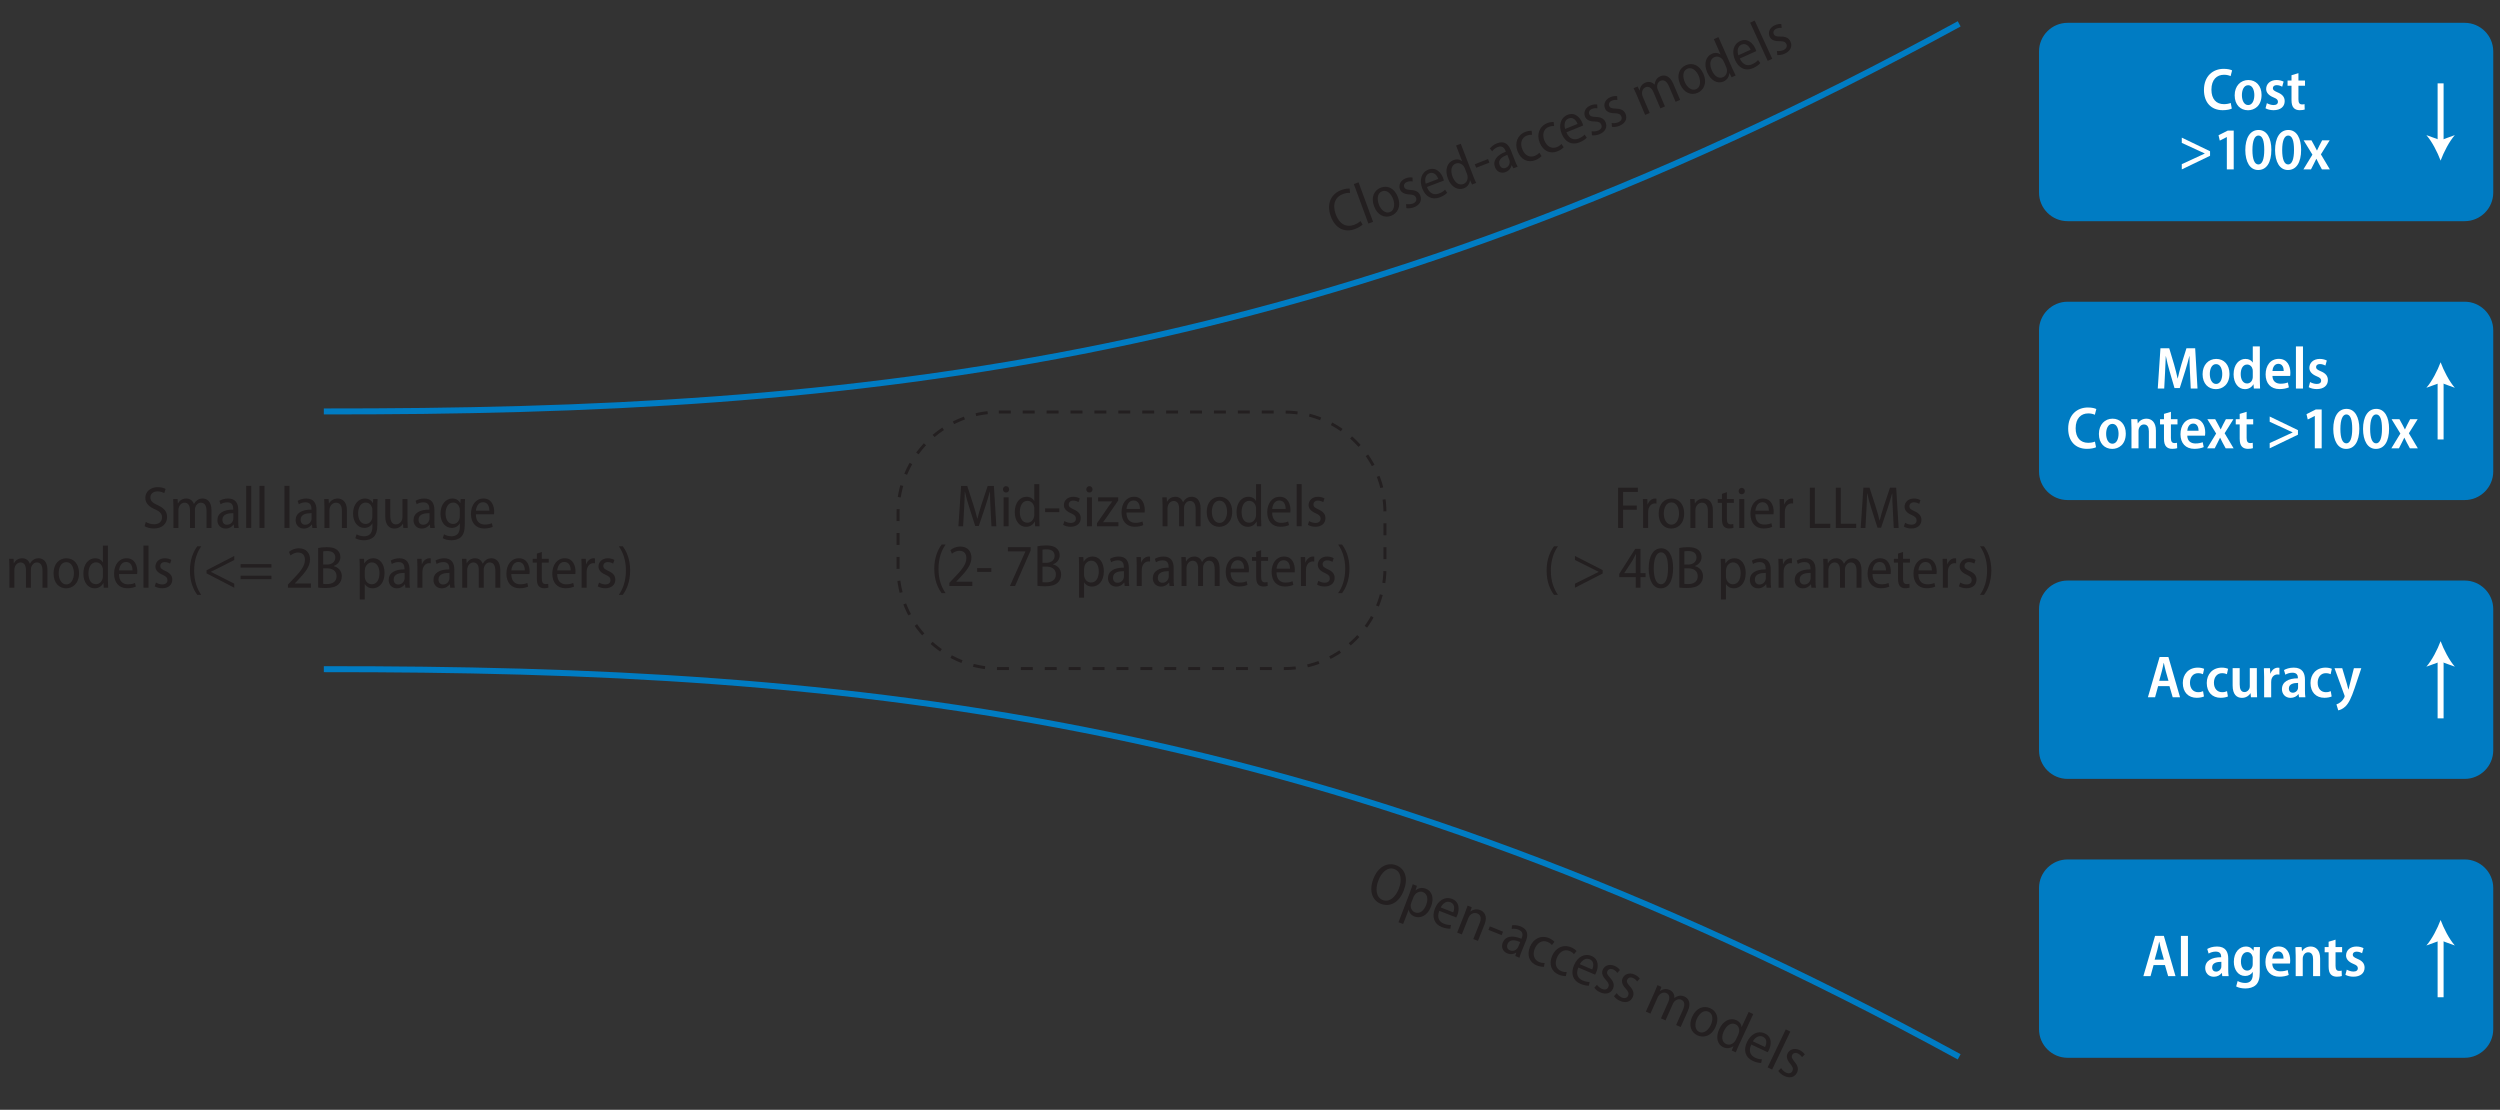 <?xml version="1.0" encoding="UTF-8"?><svg id="Layer_1" xmlns="http://www.w3.org/2000/svg" xmlns:xlink="http://www.w3.org/1999/xlink" viewBox="0 0 418.35 185.71"><rect x="0" y="0" width="418.35" height="185.71" fill="#333333" stroke="none"/><defs><style>.cls-1{clip-path:url(#clippath-6);}.cls-2{clip-path:url(#clippath-7);}.cls-3{clip-path:url(#clippath-4);}.cls-4{fill:#231f20;}.cls-5{stroke:#231f20;stroke-dasharray:2 2;stroke-width:.5px;}.cls-5,.cls-6,.cls-7,.cls-8,.cls-9,.cls-10{fill:none;}.cls-5,.cls-6,.cls-8,.cls-9,.cls-10{stroke-miterlimit:10;}.cls-11{clip-path:url(#clippath-9);}.cls-12{clip-path:url(#clippath-10);}.cls-13{fill:#fff;}.cls-14{fill:#007cc3;}.cls-6,.cls-8{stroke:#fff;}.cls-15{clip-path:url(#clippath-11);}.cls-8{stroke-width:1.25px;}.cls-16{clip-path:url(#clippath-1);}.cls-17{clip-path:url(#clippath-5);}.cls-9{stroke:#000;stroke-width:.25px;}.cls-18{clip-path:url(#clippath-8);}.cls-10{stroke:#007cc3;}.cls-19{clip-path:url(#clippath);}</style><clipPath id="clippath"><rect class="cls-7" x="-116.12" y="-512.22" width="654" height="834"/></clipPath><clipPath id="clippath-1"><rect class="cls-7" x="-116.12" y="-512.22" width="654" height="834"/></clipPath><clipPath id="clippath-4"><rect class="cls-7" x="-.39" y="-6.18" width="423.41" height="212.47"/></clipPath><clipPath id="clippath-5"><rect class="cls-7" x="-.39" y="-6.18" width="423.41" height="212.47"/></clipPath><clipPath id="clippath-6"><rect class="cls-7" x="-.39" y="-6.18" width="423.41" height="212.47"/></clipPath><clipPath id="clippath-7"><rect class="cls-7" x="-.39" y="-6.18" width="423.41" height="212.47"/></clipPath><clipPath id="clippath-8"><rect class="cls-7" x="-.39" y="-6.18" width="423.41" height="212.47"/></clipPath><clipPath id="clippath-9"><rect class="cls-7" x="-.39" y="-6.18" width="423.41" height="212.47"/></clipPath><clipPath id="clippath-10"><rect class="cls-7" x="-.39" y="-6.18" width="423.41" height="212.47"/></clipPath><clipPath id="clippath-11"><rect class="cls-7" x="-116.12" y="-512.22" width="654" height="834"/></clipPath></defs><g class="cls-19"><g class="cls-16"><g class="cls-3"><path class="cls-14" d="M412.44,37.01h-66.45c-2.63,0-4.78-2.15-4.78-4.78V8.6c0-2.63,2.15-4.78,4.78-4.78h66.45c2.63,0,4.78,2.15,4.78,4.78v23.63c0,2.63-2.15,4.78-4.78,4.78"/></g><path class="cls-13" d="M373.47,18.17c-.27.14-.82.27-1.52.27-1.96,0-3.14-1.32-3.14-3.38,0-2.33,1.5-3.54,3.3-3.54.7,0,1.19.14,1.41.26l-.25.96c-.27-.13-.63-.23-1.11-.23-1.18,0-2.1.8-2.1,2.49,0,1.58.81,2.43,2.09,2.43.42,0,.86-.08,1.14-.2l.18.94Z"/><path class="cls-13" d="M378.45,15.88c0,1.84-1.19,2.57-2.27,2.57-1.27,0-2.23-.92-2.23-2.5s1-2.56,2.29-2.56,2.21.98,2.21,2.49ZM375.16,15.92c0,.9.37,1.66,1.05,1.66s1.03-.76,1.03-1.67c0-.75-.27-1.65-1.03-1.65s-1.05.88-1.05,1.66Z"/><path class="cls-13" d="M379.34,17.26c.25.15.71.32,1.12.32.49,0,.73-.22.73-.55s-.18-.5-.74-.73c-.88-.36-1.23-.86-1.23-1.41,0-.85.68-1.5,1.74-1.5.49,0,.91.13,1.18.27l-.24.85c-.2-.12-.54-.26-.92-.26-.42,0-.64.22-.64.51s.2.44.77.69c.82.33,1.21.79,1.21,1.48,0,.91-.69,1.51-1.87,1.51-.52,0-1.03-.13-1.34-.32l.23-.86Z"/><path class="cls-13" d="M384.62,12.24v1.24h1.1v.87h-1.1v2.27c0,.59.18.85.59.85.19,0,.3,0,.43-.05l.03.91c-.18.06-.48.11-.84.11-.42,0-.77-.13-.99-.37-.26-.27-.38-.69-.38-1.35v-2.37h-.66v-.87h.66v-.89l1.16-.35Z"/><path class="cls-13" d="M369.83,26.07l-4.73,2.28v-.88l3.84-1.77v-.02l-3.84-1.77v-.88l4.73,2.28v.76Z"/><path class="cls-13" d="M372.64,22.94h-.02l-1.16.59-.21-.9,1.55-.78h.99v6.5h-1.15v-5.41Z"/><path class="cls-13" d="M380.09,25.06c0,2.17-.82,3.39-2.21,3.39s-2.14-1.38-2.15-3.33c0-2.02.79-3.37,2.22-3.37s2.14,1.44,2.14,3.31ZM376.92,25.11c0,1.57.36,2.41,1,2.41s.98-.88.98-2.43-.3-2.41-.98-2.41c-.61,0-1,.83-1,2.43Z"/><path class="cls-13" d="M385.07,25.06c0,2.17-.82,3.39-2.21,3.39s-2.14-1.38-2.15-3.33c0-2.02.79-3.37,2.22-3.37s2.14,1.44,2.14,3.31ZM381.9,25.11c0,1.57.36,2.41,1,2.41s.98-.88.98-2.43-.3-2.41-.98-2.41c-.61,0-1,.83-1,2.43Z"/><path class="cls-13" d="M386.8,23.48l.51.93c.15.26.27.52.4.77h.02c.12-.27.25-.53.38-.79l.48-.91h1.26l-1.47,2.35,1.5,2.52h-1.33l-.53-.98c-.14-.26-.26-.51-.39-.79h-.02c-.13.28-.26.53-.39.79l-.5.98h-1.27l1.51-2.47-1.47-2.4h1.31Z"/><g class="cls-17"><line class="cls-6" x1="408.41" y1="13.95" x2="408.41" y2="23.86"/><path class="cls-13" d="M408.41,26.88c-.53-1.42-1.43-3.18-2.38-4.27l2.38.86,2.38-.86c-.95,1.09-1.85,2.85-2.38,4.27"/><path class="cls-14" d="M412.44,83.68h-66.45c-2.63,0-4.78-2.15-4.78-4.78v-23.63c0-2.63,2.15-4.78,4.78-4.78h66.45c2.63,0,4.78,2.15,4.78,4.78v23.63c0,2.63-2.15,4.78-4.78,4.78"/></g><path class="cls-13" d="M366.47,62.31c-.04-.83-.09-1.84-.08-2.71h-.03c-.19.8-.44,1.68-.69,2.47l-.91,2.87h-.88l-.82-2.82c-.24-.81-.46-1.7-.62-2.52h-.02c-.03.85-.07,1.87-.12,2.75l-.14,2.67h-1.08l.45-6.74h1.47l.81,2.71c.23.82.43,1.59.59,2.35h.02c.16-.75.37-1.53.61-2.35l.85-2.71h1.46l.39,6.74h-1.13l-.13-2.71Z"/><path class="cls-13" d="M373.08,62.55c0,1.84-1.19,2.57-2.27,2.57-1.27,0-2.23-.92-2.23-2.5s1-2.56,2.29-2.56,2.21.98,2.21,2.49ZM369.79,62.59c0,.9.37,1.66,1.05,1.66s1.03-.76,1.03-1.67c0-.75-.27-1.65-1.03-1.65s-1.05.88-1.05,1.66Z"/><path class="cls-13" d="M378.16,57.97v5.7c0,.47.02,1.01.04,1.35h-1.04l-.06-.71h-.02c-.26.48-.78.81-1.41.81-1.1,0-1.9-1-1.9-2.48,0-1.66.93-2.58,1.98-2.58.59,0,1.01.25,1.21.6h.02v-2.69h1.18ZM376.98,62.14c0-.1,0-.22-.02-.32-.09-.45-.44-.82-.92-.82-.72,0-1.08.72-1.08,1.61s.39,1.56,1.06,1.56c.42,0,.8-.27.92-.79.03-.11.04-.22.04-.35v-.89Z"/><path class="cls-13" d="M380.27,62.91c.02.94.65,1.3,1.37,1.3.51,0,.88-.09,1.21-.21l.17.82c-.38.17-.93.29-1.56.29-1.48,0-2.33-.96-2.33-2.45s.8-2.61,2.21-2.61,1.93,1.19,1.93,2.33c0,.24-.02.42-.04.53h-2.96ZM382.16,62.08c0-.55-.21-1.2-.9-1.2s-.95.68-.99,1.2h1.89Z"/><path class="cls-13" d="M384.2,57.97h1.18v7.05h-1.18v-7.05Z"/><path class="cls-13" d="M386.57,63.93c.25.15.71.32,1.12.32.49,0,.73-.22.73-.55s-.18-.5-.74-.73c-.88-.36-1.23-.86-1.23-1.41,0-.85.68-1.5,1.74-1.5.49,0,.91.13,1.18.27l-.24.85c-.2-.12-.54-.26-.92-.26-.42,0-.64.22-.64.51s.2.44.77.69c.82.33,1.21.79,1.21,1.48,0,.91-.69,1.51-1.87,1.51-.52,0-1.03-.13-1.34-.32l.23-.86Z"/><path class="cls-13" d="M350.75,74.84c-.27.14-.82.27-1.52.27-1.96,0-3.14-1.32-3.14-3.38,0-2.33,1.5-3.54,3.3-3.54.7,0,1.19.14,1.41.26l-.25.96c-.27-.13-.63-.23-1.11-.23-1.18,0-2.1.8-2.1,2.49,0,1.58.81,2.43,2.09,2.43.42,0,.86-.08,1.14-.2l.18.94Z"/><path class="cls-13" d="M355.73,72.55c0,1.84-1.19,2.57-2.27,2.57-1.27,0-2.23-.92-2.23-2.5s1-2.56,2.29-2.56,2.21.98,2.21,2.49ZM352.44,72.59c0,.9.37,1.66,1.05,1.66s1.03-.76,1.03-1.67c0-.75-.27-1.65-1.03-1.65s-1.05.88-1.05,1.66Z"/><path class="cls-13" d="M356.68,71.58c0-.56-.02-1-.04-1.43h1.03l.06.69h.02c.22-.38.72-.78,1.44-.78.83,0,1.58.57,1.58,1.99v2.97h-1.18v-2.84c0-.64-.21-1.15-.82-1.15-.43,0-.74.3-.85.68-.04.1-.06.26-.06.41v2.9h-1.18v-3.44Z"/><path class="cls-13" d="M363.28,68.91v1.24h1.1v.87h-1.1v2.27c0,.59.18.85.59.85.19,0,.3,0,.43-.05l.03.91c-.18.06-.48.11-.84.11-.42,0-.77-.13-.99-.37-.26-.27-.38-.69-.38-1.35v-2.37h-.66v-.87h.66v-.89l1.16-.35Z"/><path class="cls-13" d="M366.02,72.91c.02.94.65,1.3,1.37,1.3.51,0,.88-.09,1.21-.21l.17.82c-.38.17-.93.29-1.56.29-1.48,0-2.33-.96-2.33-2.45s.8-2.61,2.21-2.61,1.93,1.19,1.93,2.33c0,.24-.02.42-.04.53h-2.96ZM367.91,72.08c0-.55-.21-1.2-.9-1.2s-.95.68-.99,1.2h1.89Z"/><path class="cls-13" d="M370.69,70.15l.51.93c.15.26.27.52.4.77h.02c.12-.27.25-.53.38-.79l.48-.91h1.26l-1.47,2.35,1.5,2.52h-1.33l-.53-.98c-.14-.26-.26-.51-.39-.79h-.02c-.13.28-.26.53-.39.79l-.5.98h-1.27l1.51-2.47-1.47-2.4h1.31Z"/><path class="cls-13" d="M375.95,68.91v1.24h1.1v.87h-1.1v2.27c0,.59.18.85.59.85.19,0,.3,0,.43-.05l.03.91c-.18.06-.48.11-.84.11-.42,0-.77-.13-.99-.37-.26-.27-.38-.69-.38-1.35v-2.37h-.66v-.87h.66v-.89l1.16-.35Z"/><path class="cls-13" d="M384.54,72.74l-4.73,2.28v-.88l3.84-1.77v-.02l-3.84-1.77v-.88l4.73,2.28v.76Z"/><path class="cls-13" d="M387.36,69.61h-.02l-1.16.59-.21-.9,1.55-.78h.99v6.5h-1.15v-5.41Z"/><path class="cls-13" d="M394.81,71.73c0,2.17-.82,3.39-2.21,3.39s-2.14-1.38-2.15-3.33c0-2.02.79-3.37,2.22-3.37s2.14,1.44,2.14,3.31ZM391.64,71.78c0,1.57.36,2.41,1,2.41s.98-.88.98-2.43-.3-2.41-.98-2.41c-.61,0-1,.83-1,2.43Z"/><path class="cls-13" d="M399.79,71.73c0,2.17-.82,3.39-2.21,3.39s-2.14-1.38-2.15-3.33c0-2.02.79-3.37,2.22-3.37s2.14,1.44,2.14,3.31ZM396.62,71.78c0,1.57.36,2.41,1,2.41s.98-.88.98-2.43-.3-2.41-.98-2.41c-.61,0-1,.83-1,2.43Z"/><path class="cls-13" d="M401.52,70.15l.51.93c.15.26.27.52.4.77h.02c.12-.27.25-.53.38-.79l.48-.91h1.26l-1.47,2.35,1.5,2.52h-1.33l-.53-.98c-.14-.26-.26-.51-.39-.79h-.02c-.13.28-.26.53-.39.79l-.5.98h-1.27l1.51-2.47-1.47-2.4h1.31Z"/><g class="cls-1"><line class="cls-6" x1="408.41" y1="73.54" x2="408.41" y2="63.64"/><path class="cls-13" d="M408.41,60.62c.53,1.42,1.43,3.18,2.38,4.27l-2.38-.86-2.38.86c.95-1.09,1.85-2.85,2.38-4.27"/><path class="cls-14" d="M412.44,130.34h-66.45c-2.63,0-4.78-2.15-4.78-4.78v-23.63c0-2.63,2.15-4.78,4.78-4.78h66.45c2.63,0,4.78,2.15,4.78,4.78v23.63c0,2.63-2.15,4.78-4.78,4.78"/></g><path class="cls-13" d="M361.14,114.82l-.51,1.86h-1.2l1.96-6.74h1.47l1.95,6.74h-1.23l-.54-1.86h-1.9ZM362.87,113.92l-.46-1.63c-.12-.42-.22-.93-.31-1.35h-.03c-.09.42-.19.94-.3,1.35l-.45,1.63h1.55Z"/><path class="cls-13" d="M368.81,116.55c-.22.1-.67.22-1.21.22-1.41,0-2.33-.94-2.33-2.48,0-1.45.94-2.57,2.53-2.57.4,0,.8.09,1.04.2l-.2.9c-.17-.08-.43-.17-.81-.17-.87,0-1.36.71-1.36,1.6,0,1,.58,1.58,1.36,1.58.36,0,.62-.07.83-.17l.15.89Z"/><path class="cls-13" d="M372.82,116.55c-.22.1-.67.22-1.21.22-1.41,0-2.33-.94-2.33-2.48,0-1.45.94-2.57,2.53-2.57.4,0,.8.09,1.04.2l-.2.9c-.17-.08-.43-.17-.81-.17-.87,0-1.36.71-1.36,1.6,0,1,.58,1.58,1.36,1.58.36,0,.62-.07.83-.17l.15.89Z"/><path class="cls-13" d="M377.66,115.23c0,.57.02,1.05.04,1.45h-1.03l-.06-.67h-.02c-.2.33-.66.77-1.42.77-.89,0-1.56-.58-1.56-2.07v-2.9h1.18v2.72c0,.77.22,1.28.8,1.28.45,0,.72-.33.83-.6.04-.11.06-.25.06-.4v-3h1.18v3.42Z"/><path class="cls-13" d="M378.88,113.33c0-.59-.02-1.08-.04-1.51h1.02l.05.88h.04c.22-.63.74-.97,1.22-.97.12,0,.19,0,.27.02v1.14c-.09-.02-.18-.03-.32-.03-.52,0-.91.35-1.03.9-.02.11-.03.25-.03.4v2.53h-1.18v-3.36Z"/><path class="cls-13" d="M385.71,115.53c0,.42.02.84.07,1.15h-1.06l-.08-.53h-.02c-.28.38-.75.63-1.32.63-.9,0-1.44-.67-1.44-1.45,0-1.23,1.08-1.82,2.67-1.82v-.09c0-.38-.15-.85-.91-.85-.44,0-.88.14-1.19.33l-.23-.77c.33-.2.92-.41,1.64-.41,1.46,0,1.87.95,1.87,2v1.81ZM384.56,114.28c-.73,0-1.54.16-1.54.93,0,.5.31.71.65.71.42,0,.75-.27.86-.63.02-.09.03-.18.03-.27v-.74Z"/><path class="cls-13" d="M390.18,116.55c-.22.1-.67.22-1.21.22-1.41,0-2.33-.94-2.33-2.48,0-1.45.94-2.57,2.53-2.57.4,0,.8.09,1.04.2l-.2.9c-.17-.08-.43-.17-.81-.17-.87,0-1.36.71-1.36,1.6,0,1,.58,1.58,1.36,1.58.36,0,.62-.07.83-.17l.15.89Z"/><path class="cls-13" d="M391.95,111.82l.78,2.62c.09.31.18.66.24.93h.03c.06-.27.15-.62.23-.93l.67-2.62h1.24l-1.13,3.37c-.54,1.59-.96,2.47-1.52,3.02-.46.44-.94.62-1.21.66l-.3-1c.21-.06.46-.19.7-.38.22-.17.45-.45.6-.75.04-.09.07-.16.07-.22,0-.05,0-.12-.05-.22l-1.64-4.48h1.29Z"/><g class="cls-2"><line class="cls-6" x1="408.41" y1="120.21" x2="408.41" y2="110.31"/><path class="cls-13" d="M408.41,107.29c.53,1.42,1.43,3.18,2.38,4.27l-2.38-.86-2.38.86c.95-1.09,1.85-2.85,2.38-4.27"/><path class="cls-14" d="M412.44,177.01h-66.45c-2.63,0-4.78-2.15-4.78-4.78v-23.63c0-2.63,2.15-4.78,4.78-4.78h66.45c2.63,0,4.78,2.15,4.78,4.78v23.63c0,2.63-2.15,4.78-4.78,4.78"/></g><path class="cls-13" d="M360.38,161.49l-.51,1.86h-1.2l1.96-6.74h1.47l1.95,6.74h-1.23l-.54-1.86h-1.9ZM362.11,160.59l-.46-1.63c-.12-.42-.22-.93-.31-1.35h-.03c-.09.42-.19.94-.3,1.35l-.45,1.63h1.55Z"/><path class="cls-13" d="M366.13,156.61v6.74h-1.18v-6.74h1.18Z"/><path class="cls-13" d="M372.87,162.2c0,.42.02.84.07,1.15h-1.06l-.08-.53h-.02c-.28.38-.75.63-1.32.63-.9,0-1.44-.67-1.44-1.45,0-1.23,1.08-1.82,2.67-1.82v-.09c0-.38-.15-.85-.91-.85-.44,0-.88.14-1.19.33l-.23-.77c.33-.2.92-.41,1.64-.41,1.46,0,1.87.95,1.87,2v1.81ZM371.72,160.95c-.73,0-1.54.16-1.54.93,0,.5.31.71.65.71.42,0,.75-.27.86-.63.02-.09.03-.18.03-.27v-.74Z"/><path class="cls-13" d="M378.15,162.68c0,1.06-.2,1.72-.67,2.16-.45.41-1.09.57-1.75.57-.57,0-1.15-.12-1.53-.34l.25-.91c.28.17.74.33,1.27.33.75,0,1.26-.42,1.26-1.43v-.4h-.02c-.24.4-.69.66-1.26.66-1.14,0-1.89-1.03-1.89-2.37,0-1.63.96-2.56,2.02-2.56.65,0,1.04.33,1.26.7h.02l.05-.61h1.03c-.02.35-.04.77-.04,1.44v2.76ZM376.97,160.37c0-.12,0-.24-.04-.33-.11-.4-.41-.72-.87-.72-.63,0-1.06.62-1.06,1.59,0,.89.39,1.51,1.05,1.51.39,0,.73-.24.86-.67.04-.13.06-.29.06-.42v-.96Z"/><path class="cls-13" d="M380.24,161.24c.02.94.65,1.3,1.37,1.3.51,0,.88-.09,1.21-.21l.17.82c-.38.17-.93.29-1.56.29-1.48,0-2.33-.96-2.33-2.45s.8-2.61,2.21-2.61,1.93,1.19,1.93,2.33c0,.24-.02.42-.04.53h-2.96ZM382.13,160.41c0-.55-.21-1.2-.9-1.2s-.95.68-.99,1.2h1.89Z"/><path class="cls-13" d="M384.16,159.91c0-.56-.02-1-.04-1.43h1.03l.06.69h.02c.22-.38.72-.78,1.44-.78.83,0,1.58.57,1.58,1.99v2.97h-1.18v-2.84c0-.64-.21-1.15-.82-1.15-.43,0-.74.3-.85.68-.04.1-.06.26-.06.41v2.9h-1.18v-3.44Z"/><path class="cls-13" d="M390.83,157.24v1.24h1.1v.87h-1.1v2.27c0,.59.18.85.59.85.19,0,.3,0,.43-.05l.03.91c-.18.06-.48.11-.84.11-.42,0-.77-.13-.99-.37-.26-.27-.38-.69-.38-1.35v-2.37h-.66v-.87h.66v-.89l1.16-.35Z"/><path class="cls-13" d="M392.71,162.26c.25.15.71.32,1.12.32.49,0,.73-.22.73-.55s-.18-.5-.74-.73c-.88-.36-1.23-.86-1.23-1.41,0-.85.68-1.5,1.74-1.5.49,0,.91.13,1.18.27l-.24.85c-.2-.12-.54-.26-.92-.26-.42,0-.64.22-.64.51s.2.44.77.69c.82.33,1.21.79,1.21,1.48,0,.91-.69,1.51-1.87,1.51-.52,0-1.03-.13-1.34-.32l.23-.86Z"/><g class="cls-18"><line class="cls-6" x1="408.41" y1="166.88" x2="408.41" y2="156.97"/><path class="cls-13" d="M408.41,153.95c.53,1.42,1.43,3.18,2.38,4.27l-2.38-.86-2.38.86c.95-1.09,1.85-2.85,2.38-4.27"/><path class="cls-10" d="M54.19,68.85c89.3.08,168.65-7.53,273.66-64.86"/></g><path class="cls-4" d="M228.01,37.57c-.21.24-.69.55-1.34.78-1.63.59-3.22-.07-3.98-2.16-.78-2.14.11-3.79,1.79-4.4.67-.24,1.15-.26,1.38-.22l.05.72c-.31-.04-.69,0-1.16.17-1.24.45-1.86,1.65-1.23,3.39.61,1.67,1.76,2.25,3.07,1.78.43-.16.83-.41,1.06-.64l.38.58Z"/><path class="cls-4" d="M226.55,30.8l.79-.29,2.43,6.61-.79.29-2.43-6.61Z"/><path class="cls-4" d="M233.92,32.98c.63,1.7-.17,2.78-1.15,3.14-1.11.41-2.29-.12-2.83-1.6-.58-1.55.03-2.72,1.15-3.13,1.15-.43,2.3.16,2.83,1.59ZM230.73,34.2c.34.92,1.09,1.58,1.85,1.3.74-.27.88-1.28.54-2.2-.28-.74-.95-1.62-1.83-1.29-.87.32-.85,1.39-.55,2.2Z"/><path class="cls-4" d="M235.3,34.14c.27.06.72.07,1.1-.07.54-.2.71-.59.56-.97-.14-.38-.43-.52-1.09-.56-.87-.04-1.39-.33-1.6-.86-.27-.73.09-1.52.98-1.85.43-.16.83-.17,1.12-.12l.02.66c-.22-.05-.56-.07-.93.07-.46.17-.6.54-.47.87.13.35.42.43,1.06.48.82.04,1.38.29,1.63.95.31.83-.11,1.59-1.08,1.95-.45.17-.93.21-1.27.14l-.03-.67Z"/><path class="cls-4" d="M238.79,31.31c.46,1.19,1.28,1.35,2.01,1.07.5-.19.81-.41,1.02-.64l.35.52c-.22.23-.64.54-1.25.77-1.3.49-2.4-.12-2.92-1.5-.53-1.39-.16-2.7,1.03-3.15,1.31-.5,2.14.55,2.47,1.43.07.18.1.3.12.4l-2.84,1.08ZM240.68,29.94c-.23-.64-.74-1.23-1.5-.94-.73.28-.77,1.14-.6,1.74l2.1-.8Z"/><path class="cls-4" d="M244.44,24.05l2.1,5.44c.14.37.34.83.48,1.12l-.69.27-.32-.7h-.03c-.04.54-.39,1.09-1.04,1.34-1,.38-2.1-.22-2.64-1.62-.59-1.53-.08-2.72.9-3.1.59-.23,1.11-.12,1.45.17h.02s-1.01-2.62-1.01-2.62l.79-.3ZM245.15,28.22c-.04-.1-.1-.23-.16-.32-.3-.46-.85-.73-1.39-.53-.77.3-.9,1.23-.53,2.2.36.92,1.04,1.53,1.82,1.22.45-.17.77-.63.69-1.32-.01-.11-.05-.23-.09-.35l-.35-.9Z"/><path class="cls-4" d="M249.01,26.62l.23.59-2.22.86-.23-.59,2.22-.87Z"/><path class="cls-4" d="M253.49,26.85c.15.37.3.75.48,1.04l-.71.28-.28-.51h-.03c-.1.45-.41.9-.99,1.13-.81.32-1.51-.1-1.78-.79-.43-1.1.28-2.04,1.81-2.62l-.04-.11c-.17-.44-.53-.98-1.33-.66-.38.15-.72.41-.92.71l-.38-.46c.24-.33.67-.69,1.21-.89,1.23-.48,1.91.21,2.28,1.14l.69,1.76ZM252.24,25.9c-.74.28-1.65.79-1.3,1.69.22.55.64.65,1,.51.51-.2.73-.66.68-1.11,0-.1-.03-.19-.07-.28l-.32-.82Z"/><path class="cls-4" d="M257.96,26.12c-.15.18-.51.47-1.03.68-1.24.49-2.41-.06-2.97-1.46-.54-1.36-.08-2.72,1.28-3.27.41-.16.83-.2,1.07-.18l.06.67c-.2-.02-.51-.01-.89.14-.94.37-1.1,1.37-.74,2.27.42,1.05,1.25,1.45,2.08,1.12.38-.15.6-.35.78-.53l.36.55Z"/><path class="cls-4" d="M261.66,24.64c-.15.18-.51.47-1.03.68-1.23.5-2.41-.05-2.98-1.45-.54-1.35-.09-2.72,1.27-3.27.41-.16.83-.21,1.07-.18l.07.67c-.2-.02-.51,0-.89.14-.94.38-1.1,1.37-.73,2.28.42,1.05,1.26,1.44,2.08,1.11.38-.15.6-.35.78-.53l.36.54Z"/><path class="cls-4" d="M262.13,22.15c.49,1.18,1.31,1.32,2.04,1.03.5-.2.79-.43,1-.66l.36.51c-.21.24-.62.56-1.23.8-1.29.52-2.4-.07-2.96-1.43-.56-1.38-.22-2.69.96-3.18,1.29-.53,2.15.51,2.5,1.38.07.18.11.3.13.4l-2.81,1.14ZM263.99,20.73c-.25-.63-.77-1.21-1.52-.9-.72.29-.74,1.15-.56,1.75l2.08-.85Z"/><path class="cls-4" d="M266.34,21.96c.27.05.72.05,1.09-.11.54-.22.69-.61.53-.99-.16-.38-.45-.51-1.1-.53-.87,0-1.41-.29-1.62-.81-.3-.72.04-1.52.92-1.88.42-.17.83-.2,1.11-.16l.04.65c-.22-.04-.56-.05-.92.1-.45.19-.58.56-.44.89.14.34.43.42,1.07.45.82.02,1.39.25,1.66.9.34.82-.06,1.59-1.02,1.99-.44.18-.92.24-1.27.18l-.05-.67Z"/><path class="cls-4" d="M269.69,20.58c.27.05.72.04,1.09-.11.54-.22.69-.61.53-.99s-.45-.51-1.11-.53c-.87,0-1.41-.28-1.62-.81-.3-.72.04-1.52.92-1.89.42-.18.83-.2,1.11-.16l.04.65c-.22-.04-.56-.05-.92.1-.45.19-.58.56-.44.89.14.34.43.42,1.07.44.82.02,1.39.24,1.66.89.34.82-.05,1.59-1.01,1.99-.44.18-.92.24-1.27.18l-.05-.67Z"/><path class="cls-4" d="M273.9,15.93c-.2-.48-.37-.81-.54-1.17l.68-.29.32.66h.02c.06-.51.3-1.03.97-1.31.54-.23,1.11-.1,1.51.33h.02c.03-.3.12-.57.24-.77.17-.28.39-.48.75-.63.6-.25,1.52-.18,2.13,1.25l1.15,2.71-.76.33-1.1-2.59c-.33-.77-.8-1.19-1.42-.93-.41.18-.61.62-.56,1.08.01.13.05.28.12.43l1.18,2.78-.76.33-1.17-2.74c-.27-.64-.74-1.04-1.32-.8-.44.19-.64.69-.57,1.17,0,.13.05.27.11.41l1.16,2.72-.76.33-1.39-3.27Z"/><path class="cls-4" d="M285.04,12.34c.72,1.66-.02,2.79-.97,3.2-1.08.47-2.29,0-2.92-1.45-.66-1.52-.11-2.72.98-3.19,1.13-.49,2.3.04,2.91,1.44ZM281.93,13.73c.39.9,1.17,1.52,1.91,1.19.72-.31.81-1.32.42-2.23-.31-.72-1.04-1.56-1.9-1.19-.85.37-.77,1.44-.43,2.22Z"/><path class="cls-4" d="M287.56,6.2l2.36,5.33c.16.37.38.82.53,1.1l-.68.3-.36-.68h-.03c-.02.54-.33,1.11-.97,1.39-.98.43-2.11-.12-2.71-1.49-.66-1.5-.21-2.72.75-3.14.58-.26,1.11-.17,1.45.1h.02s-1.13-2.56-1.13-2.56l.77-.34ZM288.47,10.33c-.04-.1-.11-.22-.17-.31-.32-.45-.88-.69-1.42-.46-.76.33-.84,1.27-.42,2.22.4.91,1.11,1.47,1.88,1.13.44-.19.74-.67.63-1.35-.02-.11-.06-.23-.11-.35l-.39-.89Z"/><path class="cls-4" d="M291.14,9.8c.54,1.16,1.37,1.27,2.07.95.49-.22.78-.46.98-.7l.38.5c-.21.25-.6.58-1.2.85-1.27.57-2.4.02-3.01-1.32-.61-1.36-.33-2.68.84-3.21,1.28-.58,2.17.42,2.55,1.28.08.17.12.3.15.4l-2.77,1.25ZM292.95,8.32c-.27-.62-.82-1.18-1.55-.84-.71.32-.7,1.18-.5,1.77l2.05-.93Z"/><path class="cls-4" d="M292.87,3.79l.76-.35,2.94,6.4-.76.35-2.94-6.4Z"/><path class="cls-4" d="M297.35,8.53c.27.04.72.02,1.09-.15.53-.24.66-.64.49-1.01-.17-.37-.47-.49-1.13-.48-.87.03-1.42-.22-1.66-.74-.33-.71-.03-1.52.84-1.92.42-.2.81-.24,1.1-.21l.07.65c-.22-.03-.56-.02-.92.14-.44.21-.55.59-.4.91.16.33.45.4,1.09.4.82-.02,1.4.19,1.69.82.38.81.01,1.59-.93,2.03-.43.2-.91.28-1.26.24l-.08-.67Z"/><g class="cls-11"><path class="cls-10" d="M54.19,111.98c89.3-.07,168.65,7.53,273.66,64.87"/></g><path class="cls-4" d="M234.94,148.92c-.83,2.22-2.39,2.87-3.83,2.34-1.49-.55-2.05-2.18-1.31-4.15.75-2.02,2.31-2.88,3.83-2.32,1.53.57,2.03,2.21,1.31,4.12ZM230.63,147.41c-.5,1.33-.37,2.79.78,3.21,1.15.43,2.19-.6,2.7-1.98.46-1.22.43-2.76-.77-3.21-1.19-.44-2.21.63-2.71,1.98Z"/><path class="cls-4" d="M235.89,149.44c.24-.62.39-1.07.52-1.47l.7.27-.23.74h.02c.51-.41,1.1-.49,1.72-.26,1.01.39,1.39,1.56.86,2.96-.63,1.63-1.83,2.05-2.78,1.69-.55-.21-.89-.64-.96-1.12h-.02s-.92,2.38-.92,2.38l-.78-.3,1.88-4.89ZM236.18,151.02c-.05.12-.08.24-.1.36-.08.64.25,1.12.71,1.3.79.3,1.49-.28,1.87-1.27.35-.91.24-1.83-.54-2.13-.48-.19-1.09.03-1.42.53-.07.09-.13.21-.18.32l-.34.9Z"/><path class="cls-4" d="M240.85,152.42c-.46,1.2.04,1.86.77,2.15.5.2.87.23,1.18.21l-.09.62c-.32.02-.84-.03-1.44-.26-1.29-.51-1.69-1.71-1.16-3.07.54-1.39,1.69-2.11,2.89-1.64,1.3.51,1.21,1.85.87,2.72-.07.18-.13.29-.18.38l-2.83-1.11ZM243.18,152.67c.26-.63.27-1.41-.48-1.7-.73-.29-1.33.33-1.61.88l2.09.82Z"/><path class="cls-4" d="M245.15,152.75c.19-.48.31-.83.44-1.21l.69.28-.23.71h.02c.37-.31.99-.49,1.65-.23.61.24,1.27.97.71,2.37l-1.11,2.78-.78-.31,1.07-2.67c.27-.67.28-1.34-.41-1.62-.46-.18-.98,0-1.29.42-.07.09-.14.22-.2.36l-1.09,2.74-.78-.31,1.31-3.29Z"/><path class="cls-4" d="M251.52,155.91l-.24.58-2.21-.89.24-.58,2.21.89Z"/><path class="cls-4" d="M254.64,159.19c-.15.37-.3.75-.37,1.08l-.7-.29.16-.56h-.03c-.37.24-.92.35-1.49.11-.8-.33-1.02-1.12-.74-1.8.45-1.09,1.61-1.27,3.12-.64l.05-.11c.18-.43.3-1.08-.51-1.4-.38-.16-.8-.2-1.16-.13l.04-.6c.4-.08.96-.03,1.49.19,1.22.5,1.23,1.48.85,2.4l-.72,1.75ZM254.39,157.64c-.73-.31-1.74-.57-2.11.32-.22.54.01.91.38,1.06.51.21.98.03,1.26-.33.06-.07.11-.16.14-.24l.33-.81Z"/><path class="cls-4" d="M258.35,161.78c-.24.02-.7-.02-1.21-.23-1.23-.51-1.68-1.73-1.11-3.12.56-1.35,1.84-2.01,3.2-1.44.4.17.74.44.89.62l-.42.53c-.13-.15-.36-.37-.74-.52-.93-.39-1.74.21-2.12,1.11-.43,1.04-.11,1.91.71,2.25.38.16.67.17.93.17l-.12.64Z"/><path class="cls-4" d="M262.03,163.33c-.24.02-.7-.02-1.21-.24-1.22-.52-1.68-1.73-1.09-3.13.57-1.35,1.85-2,3.2-1.43.4.17.74.44.89.62l-.43.52c-.13-.15-.35-.37-.73-.53-.93-.39-1.74.2-2.12,1.11-.44,1.04-.12,1.91.7,2.25.38.16.67.18.93.17l-.13.64Z"/><path class="cls-4" d="M264.12,161.9c-.49,1.18-.01,1.86.71,2.17.5.21.87.26,1.17.25l-.11.62c-.32.02-.84-.05-1.43-.31-1.28-.54-1.64-1.75-1.07-3.11.58-1.37,1.76-2.06,2.93-1.55,1.29.55,1.16,1.88.79,2.75-.07.18-.13.29-.19.38l-2.79-1.19ZM266.44,162.23c.28-.62.31-1.4-.43-1.71-.72-.31-1.34.29-1.64.83l2.07.88Z"/><path class="cls-4" d="M267.22,164.77c.15.23.47.55.84.71.53.23.92.07,1.08-.31.16-.38.05-.68-.39-1.16-.6-.63-.78-1.21-.55-1.73.31-.71,1.12-1.03,1.99-.65.42.18.72.45.89.69l-.44.49c-.13-.19-.36-.44-.71-.59-.45-.19-.81-.02-.95.3-.15.34,0,.6.43,1.08.56.6.79,1.17.52,1.81-.35.82-1.18,1.07-2.13.66-.44-.19-.81-.49-1.01-.78l.45-.5Z"/><path class="cls-4" d="M270.54,166.2c.15.23.47.55.83.71.53.23.92.07,1.08-.3.16-.38.05-.67-.39-1.16-.6-.63-.77-1.21-.54-1.73.31-.71,1.12-1.03,1.99-.65.42.18.72.46.89.69l-.44.48c-.13-.19-.35-.44-.71-.59-.45-.2-.81-.02-.95.3-.15.34,0,.6.42,1.08.56.6.79,1.17.51,1.81-.36.82-1.18,1.07-2.14.65-.44-.19-.81-.49-1.01-.79l.45-.5Z"/><path class="cls-4" d="M276.87,166.04c.21-.47.34-.82.49-1.19l.67.3-.26.68h.02c.41-.29.95-.46,1.61-.17.54.24.83.74.78,1.33h.02c.24-.17.49-.29.72-.34.31-.07.62-.04.98.12.59.26,1.17.99.54,2.41l-1.2,2.69-.76-.34,1.15-2.57c.34-.77.33-1.4-.29-1.67-.41-.18-.86-.02-1.17.32-.08.09-.17.23-.23.38l-1.23,2.76-.76-.34,1.21-2.72c.29-.64.26-1.25-.31-1.51-.44-.2-.94,0-1.24.38-.08.09-.16.22-.22.36l-1.21,2.7-.76-.34,1.45-3.24Z"/><path class="cls-4" d="M287.08,171.84c-.75,1.65-2.08,1.85-3.03,1.42-1.07-.49-1.54-1.7-.88-3.13.69-1.51,1.94-1.91,3.03-1.41,1.12.51,1.52,1.73.88,3.12ZM283.96,170.47c-.41.89-.34,1.89.4,2.22.72.33,1.52-.28,1.93-1.18.33-.72.47-1.82-.39-2.21-.85-.38-1.58.39-1.94,1.17Z"/><path class="cls-4" d="M293.39,169.69l-2.45,5.29c-.17.36-.36.83-.48,1.12l-.67-.31.28-.72h-.03c-.41.33-1.04.46-1.68.17-.97-.45-1.3-1.66-.67-3.02.69-1.49,1.9-1.95,2.86-1.51.57.26.86.72.88,1.16h.02s1.17-2.53,1.17-2.53l.76.35ZM290.88,173.1c.05-.1.1-.23.12-.34.13-.54-.06-1.12-.59-1.36-.75-.35-1.5.21-1.94,1.15-.42.9-.38,1.81.39,2.16.44.2.99.12,1.43-.42.07-.09.13-.19.19-.31l.41-.88Z"/><path class="cls-4" d="M293.06,174.79c-.54,1.16-.08,1.86.62,2.19.49.23.86.29,1.16.29l-.13.61c-.32,0-.83-.08-1.42-.36-1.26-.59-1.58-1.81-.95-3.14.64-1.35,1.83-1.99,2.99-1.44,1.27.6,1.08,1.92.68,2.77-.08.17-.15.29-.21.37l-2.75-1.29ZM295.36,175.21c.3-.61.37-1.39-.37-1.73-.71-.33-1.35.24-1.67.77l2.03.96Z"/><path class="cls-4" d="M298.83,172.26l.76.36-3.04,6.36-.76-.36,3.04-6.36Z"/><path class="cls-4" d="M298.05,178.74c.14.23.45.57.8.74.52.25.91.11,1.09-.26s.08-.67-.34-1.18c-.57-.65-.72-1.24-.47-1.75.34-.7,1.16-.98,2.02-.57.41.2.7.48.86.73l-.46.46c-.12-.19-.34-.45-.69-.62-.44-.21-.81-.06-.96.26-.16.33-.02.6.38,1.1.53.62.74,1.2.44,1.83-.39.8-1.23,1.02-2.16.56-.43-.21-.79-.53-.98-.83l.47-.48Z"/><path class="cls-4" d="M24.4,87.34c.34.22.86.39,1.38.39.84,0,1.33-.46,1.33-1.15,0-.62-.36-.99-1.16-1.35-.93-.38-1.63-.98-1.63-1.9,0-1.04.83-1.81,2.07-1.81.6,0,1.07.15,1.32.3l-.22.7c-.21-.12-.61-.29-1.14-.29-.84,0-1.18.53-1.18.99,0,.64.39.94,1.23,1.32,1.05.49,1.56,1.06,1.56,1.98,0,1.07-.78,1.92-2.22,1.92-.59,0-1.24-.18-1.55-.39l.21-.71Z"/><path class="cls-4" d="M29.02,84.8c0-.52-.02-.89-.04-1.29h.74l.04.73h.02c.25-.44.68-.82,1.4-.82.59,0,1.06.34,1.26.9h.02c.14-.26.33-.47.52-.61.26-.19.55-.29.94-.29.65,0,1.47.43,1.47,1.98v2.95h-.83v-2.82c0-.84-.27-1.41-.94-1.41-.45,0-.8.33-.94.77-.04.12-.06.28-.06.44v3.02h-.83v-2.98c0-.7-.27-1.25-.9-1.25-.48,0-.86.38-.98.85-.04.12-.06.27-.06.42v2.96h-.83v-3.55Z"/><path class="cls-4" d="M39.87,87.21c0,.4,0,.81.07,1.14h-.76l-.07-.58h-.03c-.25.37-.71.68-1.33.68-.87,0-1.37-.65-1.37-1.39,0-1.18,1.01-1.79,2.65-1.78v-.12c0-.47-.13-1.11-1-1.1-.41,0-.82.12-1.12.32l-.19-.57c.34-.22.88-.39,1.45-.39,1.32,0,1.7.9,1.7,1.9v1.89ZM39.05,85.87c-.79,0-1.83.13-1.83,1.1,0,.59.36.84.75.84.55,0,.92-.35,1.04-.78.03-.09.04-.19.04-.28v-.88Z"/><path class="cls-4" d="M41.2,81.3h.84v7.05h-.84v-7.05Z"/><path class="cls-4" d="M43.42,81.3h.84v7.05h-.84v-7.05Z"/><path class="cls-4" d="M47.6,81.3h.84v7.05h-.84v-7.05Z"/><path class="cls-4" d="M52.96,87.21c0,.4,0,.81.07,1.14h-.76l-.07-.58h-.03c-.25.37-.71.68-1.33.68-.87,0-1.37-.65-1.37-1.39,0-1.18,1.01-1.79,2.65-1.78v-.12c0-.47-.13-1.11-1-1.1-.41,0-.82.12-1.12.32l-.19-.57c.34-.22.88-.39,1.45-.39,1.32,0,1.7.9,1.7,1.9v1.89ZM52.14,85.87c-.79,0-1.83.13-1.83,1.1,0,.59.36.84.75.84.55,0,.92-.35,1.04-.78.03-.09.04-.19.04-.28v-.88Z"/><path class="cls-4" d="M54.29,84.8c0-.52-.02-.89-.04-1.29h.74l.05.74h.02c.23-.43.74-.83,1.45-.83.66,0,1.54.43,1.54,1.94v2.99h-.84v-2.88c0-.72-.24-1.35-.98-1.35-.5,0-.91.37-1.05.87-.03.11-.05.26-.05.41v2.95h-.84v-3.55Z"/><path class="cls-4" d="M63.15,87.67c0,1.17-.21,1.78-.62,2.18-.42.4-1.03.56-1.62.56-.53,0-1.1-.13-1.45-.35l.21-.65c.28.17.73.33,1.26.33.82,0,1.39-.44,1.39-1.62v-.53h-.02c-.23.43-.71.75-1.35.75-1.1,0-1.87-1.01-1.87-2.37,0-1.68.99-2.55,1.98-2.55.74,0,1.13.4,1.33.76h.02l.04-.67h.74c-.02.34-.04.75-.04,1.38v2.78ZM62.31,85.35c0-.14,0-.27-.04-.38-.14-.46-.49-.87-1.08-.87-.75,0-1.26.72-1.26,1.82,0,1.04.46,1.76,1.26,1.76.45,0,.88-.27,1.06-.84.05-.15.06-.31.06-.46v-1.03Z"/><path class="cls-4" d="M68.19,87.03c0,.51.02.94.04,1.32h-.74l-.05-.7h-.02c-.2.34-.67.8-1.43.8s-1.52-.49-1.52-2.04v-2.9h.84v2.76c0,.87.24,1.48.95,1.48.55,0,.9-.42,1.02-.76.04-.13.07-.28.07-.45v-3.03h.84v3.52Z"/><path class="cls-4" d="M72.69,87.21c0,.4,0,.81.07,1.14h-.76l-.07-.58h-.03c-.25.37-.71.68-1.33.68-.87,0-1.37-.65-1.37-1.39,0-1.18,1.01-1.79,2.65-1.78v-.12c0-.47-.13-1.11-1-1.1-.41,0-.82.12-1.12.32l-.19-.57c.34-.22.88-.39,1.45-.39,1.32,0,1.7.9,1.7,1.9v1.89ZM71.87,85.87c-.79,0-1.83.13-1.83,1.1,0,.59.36.84.75.84.55,0,.92-.35,1.04-.78.03-.09.04-.19.04-.28v-.88Z"/><path class="cls-4" d="M77.78,87.67c0,1.17-.21,1.78-.62,2.18-.42.4-1.03.56-1.62.56-.53,0-1.1-.13-1.45-.35l.21-.65c.28.17.73.33,1.26.33.82,0,1.39-.44,1.39-1.62v-.53h-.02c-.23.43-.71.75-1.35.75-1.1,0-1.87-1.01-1.87-2.37,0-1.68.99-2.55,1.98-2.55.74,0,1.13.4,1.33.76h.02l.04-.67h.74c-.02.34-.04.75-.04,1.38v2.78ZM76.94,85.35c0-.14,0-.27-.04-.38-.14-.46-.49-.87-1.08-.87-.75,0-1.26.72-1.26,1.82,0,1.04.46,1.76,1.26,1.76.45,0,.88-.27,1.06-.84.05-.15.06-.31.06-.46v-1.03Z"/><path class="cls-4" d="M79.63,86.06c0,1.28.72,1.72,1.5,1.72.54,0,.9-.1,1.18-.23l.14.61c-.29.14-.79.28-1.44.28-1.39,0-2.2-.97-2.2-2.44s.81-2.58,2.09-2.58c1.4,0,1.8,1.28,1.8,2.22,0,.19-.01.32-.03.42h-3.04ZM81.89,85.45c0-.68-.26-1.41-1.07-1.41s-1.12.79-1.18,1.41h2.25Z"/><path class="cls-4" d="M1.57,94.8c0-.52-.02-.89-.04-1.29h.74l.04.73h.02c.25-.44.68-.82,1.4-.82.59,0,1.06.34,1.26.9h.02c.14-.26.33-.47.52-.61.26-.19.55-.29.94-.29.65,0,1.47.43,1.47,1.98v2.95h-.83v-2.82c0-.84-.27-1.41-.94-1.41-.45,0-.8.33-.94.77-.04.12-.06.28-.06.44v3.02h-.83v-2.98c0-.7-.27-1.25-.9-1.25-.48,0-.86.38-.98.85-.04.12-.06.27-.06.42v2.96h-.83v-3.55Z"/><path class="cls-4" d="M13.23,95.9c0,1.81-1.13,2.55-2.17,2.55-1.18,0-2.1-.91-2.1-2.49,0-1.66.98-2.54,2.17-2.54s2.1.95,2.1,2.48ZM9.82,95.94c0,.98.47,1.86,1.28,1.86s1.27-.89,1.27-1.88c0-.79-.33-1.85-1.27-1.85s-1.28,1.01-1.28,1.87Z"/><path class="cls-4" d="M18.06,91.3v5.83c0,.4.02.9.04,1.22h-.74l-.05-.77h-.03c-.23.48-.75.87-1.45.87-1.07,0-1.88-.96-1.88-2.46,0-1.64.91-2.57,1.96-2.57.63,0,1.08.29,1.29.68h.02v-2.8h.84ZM17.22,95.45c0-.11,0-.25-.03-.36-.11-.54-.53-.99-1.11-.99-.83,0-1.28.82-1.28,1.86s.42,1.8,1.26,1.8c.48,0,.95-.31,1.12-.98.03-.11.04-.23.04-.36v-.97Z"/><path class="cls-4" d="M19.91,96.06c0,1.28.72,1.72,1.5,1.72.54,0,.9-.1,1.18-.23l.14.61c-.29.14-.79.28-1.44.28-1.39,0-2.2-.97-2.2-2.44s.81-2.58,2.09-2.58c1.4,0,1.8,1.28,1.8,2.22,0,.19-.01.32-.03.42h-3.04ZM22.17,95.45c0-.68-.26-1.41-1.07-1.41s-1.12.79-1.18,1.41h2.25Z"/><path class="cls-4" d="M24.01,91.3h.84v7.05h-.84v-7.05Z"/><path class="cls-4" d="M26.1,97.48c.23.15.65.32,1.05.32.58,0,.87-.3.87-.71s-.22-.64-.82-.91c-.8-.34-1.19-.8-1.19-1.37,0-.78.62-1.39,1.57-1.39.46,0,.84.13,1.09.28l-.21.62c-.19-.12-.5-.26-.89-.26-.49,0-.75.3-.75.65,0,.37.24.55.82.82.75.33,1.19.76,1.19,1.46,0,.89-.66,1.45-1.7,1.45-.48,0-.94-.13-1.24-.32l.21-.64Z"/><path class="cls-4" d="M33.68,91.41c-.68.96-1.19,2.27-1.19,4.09s.52,3.08,1.19,4.05h-.66c-.6-.8-1.24-2.11-1.24-4.06,0-1.96.64-3.27,1.24-4.08h.66Z"/><path class="cls-4" d="M34.56,95.43l4.64-2.4v.68l-3.9,1.97v.02l3.9,1.97v.68l-4.64-2.4v-.52Z"/><path class="cls-4" d="M40.26,94.98v-.58h5.16v.58h-5.16ZM40.26,96.92v-.58h5.16v.58h-5.16Z"/><path class="cls-4" d="M48.18,98.35v-.52l.65-.69c1.4-1.43,2.2-2.39,2.2-3.44,0-.68-.31-1.24-1.17-1.24-.56,0-.99.29-1.25.49l-.25-.6c.37-.32.96-.6,1.66-.6,1.31,0,1.86.91,1.86,1.86,0,1.21-.85,2.24-2.05,3.49l-.49.52v.02h2.69v.71h-3.85Z"/><path class="cls-4" d="M53.24,91.7c.37-.08.9-.14,1.45-.14.8,0,1.34.14,1.74.48.33.27.53.67.53,1.19,0,.66-.42,1.23-1.11,1.48v.03c.69.17,1.35.72,1.35,1.69,0,.57-.21,1.02-.55,1.34-.44.44-1.15.63-2.16.63-.57,0-.98-.04-1.25-.07v-6.63ZM54.08,94.47h.66c.83,0,1.37-.49,1.37-1.16,0-.73-.5-1.1-1.36-1.1-.34,0-.54.03-.67.06v2.2ZM54.08,97.7c.15.03.36.04.63.04.87,0,1.61-.37,1.61-1.32s-.75-1.32-1.63-1.32h-.61v2.6Z"/><path class="cls-4" d="M60.2,95.07c0-.66-.02-1.14-.04-1.56h.75l.05.77h.02c.33-.57.85-.86,1.51-.86,1.08,0,1.86.96,1.86,2.46,0,1.75-.97,2.57-1.99,2.57-.59,0-1.06-.28-1.3-.7h-.02v2.56h-.84v-5.24ZM61.04,96.44c0,.13.01.25.04.37.15.63.63.96,1.13.96.85,0,1.29-.79,1.29-1.86,0-.97-.43-1.8-1.27-1.8-.52,0-1.01.42-1.14,1.01-.03.11-.05.24-.05.36v.96Z"/><path class="cls-4" d="M68.53,97.21c0,.4,0,.81.07,1.14h-.76l-.07-.58h-.03c-.25.37-.71.68-1.33.68-.87,0-1.37-.65-1.37-1.39,0-1.18,1.01-1.79,2.65-1.78v-.12c0-.47-.13-1.11-1-1.1-.41,0-.82.12-1.12.32l-.19-.57c.34-.22.88-.39,1.45-.39,1.32,0,1.7.9,1.7,1.9v1.89ZM67.71,95.87c-.79,0-1.83.13-1.83,1.1,0,.59.36.84.75.84.55,0,.92-.35,1.04-.78.03-.09.04-.19.04-.28v-.88Z"/><path class="cls-4" d="M69.85,94.94c0-.52-.02-1.01-.04-1.43h.74l.04.9h.03c.2-.59.7-.99,1.24-.99.09,0,.15,0,.22.02v.82c-.07-.02-.15-.02-.25-.02-.58,0-1,.46-1.11,1.08-.02.13-.03.27-.03.42v2.61h-.84v-3.41Z"/><path class="cls-4" d="M76.03,97.21c0,.4,0,.81.07,1.14h-.76l-.07-.58h-.03c-.25.37-.71.68-1.33.68-.87,0-1.37-.65-1.37-1.39,0-1.18,1.01-1.79,2.65-1.78v-.12c0-.47-.13-1.11-1-1.1-.41,0-.82.12-1.12.32l-.19-.57c.34-.22.88-.39,1.45-.39,1.32,0,1.7.9,1.7,1.9v1.89ZM75.21,95.87c-.79,0-1.83.13-1.83,1.1,0,.59.36.84.75.84.55,0,.92-.35,1.04-.78.03-.09.04-.19.04-.28v-.88Z"/><path class="cls-4" d="M77.35,94.8c0-.52-.02-.89-.04-1.29h.74l.04.73h.02c.25-.44.68-.82,1.4-.82.59,0,1.06.34,1.26.9h.02c.14-.26.33-.47.52-.61.26-.19.55-.29.94-.29.65,0,1.47.43,1.47,1.98v2.95h-.83v-2.82c0-.84-.27-1.41-.94-1.41-.45,0-.8.33-.94.77-.04.12-.06.28-.06.44v3.02h-.83v-2.98c0-.7-.27-1.25-.9-1.25-.48,0-.86.38-.98.85-.04.12-.06.27-.06.42v2.96h-.83v-3.55Z"/><path class="cls-4" d="M85.56,96.06c0,1.28.72,1.72,1.5,1.72.54,0,.9-.1,1.18-.23l.14.61c-.29.14-.79.28-1.44.28-1.39,0-2.2-.97-2.2-2.44s.81-2.58,2.09-2.58c1.4,0,1.8,1.28,1.8,2.22,0,.19-.01.32-.03.42h-3.04ZM87.82,95.45c0-.68-.26-1.41-1.07-1.41s-1.12.79-1.18,1.41h2.25Z"/><path class="cls-4" d="M90.67,92.36v1.15h1.16v.64h-1.16v2.69c0,.61.19.9.62.9.2,0,.33-.02.45-.05l.03.64c-.16.06-.4.11-.72.11-.37,0-.69-.12-.89-.35-.22-.25-.32-.65-.32-1.25v-2.69h-.7v-.64h.7v-.87l.83-.28Z"/><path class="cls-4" d="M93.24,96.06c0,1.28.72,1.72,1.5,1.72.54,0,.9-.1,1.18-.23l.14.61c-.29.14-.79.28-1.44.28-1.39,0-2.2-.97-2.2-2.44s.81-2.58,2.09-2.58c1.4,0,1.8,1.28,1.8,2.22,0,.19-.01.32-.03.42h-3.04ZM95.5,95.45c0-.68-.26-1.41-1.07-1.41s-1.12.79-1.18,1.41h2.25Z"/><path class="cls-4" d="M97.33,94.94c0-.52-.02-1.01-.04-1.43h.74l.04.9h.03c.2-.59.7-.99,1.24-.99.09,0,.15,0,.22.02v.82c-.07-.02-.15-.02-.25-.02-.58,0-1,.46-1.11,1.08-.02.13-.03.27-.03.42v2.61h-.84v-3.41Z"/><path class="cls-4" d="M100.24,97.48c.23.15.65.32,1.05.32.58,0,.87-.3.87-.71s-.22-.64-.82-.91c-.8-.34-1.19-.8-1.19-1.37,0-.78.62-1.39,1.57-1.39.46,0,.84.13,1.09.28l-.21.62c-.19-.12-.5-.26-.89-.26-.49,0-.75.3-.75.65,0,.37.24.55.82.82.75.33,1.19.76,1.19,1.46,0,.89-.66,1.45-1.7,1.45-.48,0-.94-.13-1.24-.32l.21-.64Z"/><path class="cls-4" d="M103.55,99.55c.67-.96,1.19-2.28,1.19-4.08s-.52-3.09-1.19-4.06h.66c.6.8,1.24,2.1,1.24,4.07-.01,1.96-.64,3.25-1.24,4.07h-.66Z"/><path class="cls-4" d="M165.76,85.12c-.05-.93-.11-2.02-.1-2.83h-.03c-.21.77-.46,1.61-.75,2.49l-1.09,3.24h-.6l-1.01-3.16c-.29-.92-.53-1.78-.7-2.57h-.03c-.02.83-.06,1.89-.12,2.89l-.16,2.88h-.79l.45-6.74h1.03l1.04,3.21c.26.84.47,1.56.64,2.28h.02c.17-.71.38-1.42.65-2.28l1.07-3.21h1.04l.41,6.74h-.82l-.15-2.94Z"/><path class="cls-4" d="M168.87,81.89c0,.3-.2.53-.53.53-.3,0-.51-.23-.51-.53s.22-.54.52-.54.52.23.52.54ZM167.94,88.06v-4.84h.84v4.84h-.84Z"/><path class="cls-4" d="M173.92,81.01v5.83c0,.4.02.9.04,1.22h-.74l-.05-.77h-.03c-.23.48-.75.87-1.45.87-1.07,0-1.88-.96-1.88-2.46,0-1.64.91-2.57,1.96-2.57.63,0,1.08.29,1.29.68h.02v-2.8h.84ZM173.08,85.16c0-.11,0-.25-.03-.36-.11-.54-.53-.99-1.11-.99-.83,0-1.28.82-1.28,1.86s.42,1.8,1.26,1.8c.48,0,.95-.31,1.12-.98.03-.11.04-.23.04-.36v-.97Z"/><path class="cls-4" d="M177.27,85.07v.63h-2.38v-.63h2.38Z"/><path class="cls-4" d="M178.12,87.19c.23.15.65.32,1.05.32.58,0,.87-.3.87-.71s-.22-.64-.82-.91c-.8-.34-1.19-.8-1.19-1.37,0-.78.62-1.39,1.57-1.39.46,0,.84.13,1.09.28l-.21.62c-.19-.12-.5-.26-.89-.26-.49,0-.75.3-.75.65,0,.37.24.55.82.82.75.33,1.19.76,1.19,1.46,0,.89-.66,1.45-1.7,1.45-.48,0-.94-.13-1.24-.32l.21-.64Z"/><path class="cls-4" d="M182.82,81.89c0,.3-.2.53-.53.53-.3,0-.51-.23-.51-.53s.22-.54.52-.54.52.23.52.54ZM181.89,88.06v-4.84h.84v4.84h-.84Z"/><path class="cls-4" d="M183.57,87.56l1.99-2.89c.19-.26.37-.5.56-.75v-.02h-2.36v-.68h3.36v.54l-1.97,2.85c-.18.26-.36.51-.55.75v.02h2.55v.68h-3.58v-.5Z"/><path class="cls-4" d="M188.5,85.77c0,1.28.72,1.72,1.5,1.72.54,0,.9-.1,1.18-.23l.14.61c-.29.14-.79.28-1.44.28-1.39,0-2.2-.97-2.2-2.44s.81-2.58,2.09-2.58c1.4,0,1.8,1.28,1.8,2.22,0,.19-.01.32-.03.42h-3.04ZM190.76,85.16c0-.68-.26-1.41-1.07-1.41s-1.12.79-1.18,1.41h2.25Z"/><path class="cls-4" d="M194.54,84.51c0-.52-.02-.89-.04-1.29h.74l.04.73h.02c.25-.44.68-.82,1.4-.82.59,0,1.06.34,1.26.9h.02c.14-.26.33-.47.52-.61.26-.19.55-.29.94-.29.65,0,1.47.43,1.47,1.98v2.95h-.83v-2.82c0-.84-.27-1.41-.94-1.41-.45,0-.8.33-.94.77-.04.12-.06.28-.06.44v3.02h-.83v-2.98c0-.7-.27-1.25-.9-1.25-.48,0-.86.38-.98.85-.04.12-.06.27-.06.42v2.96h-.83v-3.55Z"/><path class="cls-4" d="M206.2,85.61c0,1.81-1.13,2.55-2.17,2.55-1.18,0-2.1-.91-2.1-2.49,0-1.66.98-2.54,2.17-2.54s2.1.95,2.1,2.48ZM202.79,85.65c0,.98.47,1.86,1.28,1.86s1.27-.89,1.27-1.88c0-.79-.33-1.85-1.27-1.85s-1.28,1.01-1.28,1.87Z"/><path class="cls-4" d="M211.03,81.01v5.83c0,.4.02.9.04,1.22h-.74l-.05-.77h-.03c-.23.48-.75.87-1.45.87-1.07,0-1.88-.96-1.88-2.46,0-1.64.91-2.57,1.96-2.57.63,0,1.08.29,1.29.68h.02v-2.8h.84ZM210.19,85.16c0-.11,0-.25-.03-.36-.11-.54-.53-.99-1.11-.99-.83,0-1.28.82-1.28,1.86s.42,1.8,1.26,1.8c.48,0,.95-.31,1.12-.98.03-.11.04-.23.04-.36v-.97Z"/><path class="cls-4" d="M212.88,85.77c0,1.28.72,1.72,1.5,1.72.54,0,.9-.1,1.18-.23l.14.61c-.29.14-.79.28-1.44.28-1.39,0-2.2-.97-2.2-2.44s.81-2.58,2.09-2.58c1.4,0,1.8,1.28,1.8,2.22,0,.19-.01.32-.03.42h-3.04ZM215.14,85.16c0-.68-.26-1.41-1.07-1.41s-1.12.79-1.18,1.41h2.25Z"/><path class="cls-4" d="M216.98,81.01h.84v7.05h-.84v-7.05Z"/><path class="cls-4" d="M219.07,87.19c.23.15.65.32,1.05.32.58,0,.87-.3.87-.71s-.22-.64-.82-.91c-.8-.34-1.19-.8-1.19-1.37,0-.78.62-1.39,1.57-1.39.46,0,.84.13,1.09.28l-.21.62c-.19-.12-.5-.26-.89-.26-.49,0-.75.3-.75.65,0,.37.24.55.82.82.75.33,1.19.76,1.19,1.46,0,.89-.66,1.45-1.7,1.45-.48,0-.94-.13-1.24-.32l.21-.64Z"/><path class="cls-4" d="M158.24,91.12c-.68.96-1.19,2.27-1.19,4.09s.52,3.08,1.19,4.05h-.66c-.6-.8-1.24-2.11-1.24-4.06,0-1.96.64-3.27,1.24-4.08h.66Z"/><path class="cls-4" d="M158.86,98.06v-.52l.65-.69c1.4-1.43,2.2-2.39,2.2-3.44,0-.68-.31-1.24-1.17-1.24-.56,0-.99.29-1.25.49l-.25-.6c.37-.32.96-.6,1.66-.6,1.31,0,1.86.91,1.86,1.86,0,1.21-.85,2.24-2.05,3.49l-.49.52v.02h2.69v.71h-3.85Z"/><path class="cls-4" d="M165.89,95.07v.63h-2.38v-.63h2.38Z"/><path class="cls-4" d="M172.47,91.56v.54l-2.61,5.96h-.86l2.59-5.77v-.02h-2.93v-.71h3.81Z"/><path class="cls-4" d="M173.61,91.41c.37-.08.9-.14,1.45-.14.8,0,1.34.14,1.74.48.33.27.53.67.53,1.19,0,.66-.42,1.23-1.11,1.48v.03c.69.17,1.35.72,1.35,1.69,0,.57-.21,1.02-.55,1.34-.44.44-1.15.63-2.16.63-.57,0-.98-.04-1.25-.07v-6.63ZM174.45,94.18h.66c.83,0,1.37-.49,1.37-1.16,0-.73-.5-1.1-1.36-1.1-.34,0-.54.03-.67.06v2.2ZM174.45,97.41c.15.03.36.04.63.04.87,0,1.61-.37,1.61-1.32s-.75-1.32-1.63-1.32h-.61v2.6Z"/><path class="cls-4" d="M180.57,94.78c0-.66-.02-1.14-.04-1.56h.75l.05.77h.02c.33-.57.85-.86,1.51-.86,1.08,0,1.86.96,1.86,2.46,0,1.75-.97,2.57-1.99,2.57-.59,0-1.06-.28-1.3-.7h-.02v2.56h-.84v-5.24ZM181.41,96.15c0,.13.01.25.04.37.15.63.63.96,1.13.96.85,0,1.29-.79,1.29-1.86,0-.97-.43-1.8-1.27-1.8-.52,0-1.01.42-1.14,1.01-.03.11-.05.24-.05.36v.96Z"/><path class="cls-4" d="M188.9,96.92c0,.4,0,.81.07,1.14h-.76l-.07-.58h-.03c-.25.37-.71.68-1.33.68-.87,0-1.37-.65-1.37-1.39,0-1.18,1.01-1.79,2.65-1.78v-.12c0-.47-.13-1.11-1-1.1-.41,0-.82.12-1.12.32l-.19-.57c.34-.22.88-.39,1.45-.39,1.32,0,1.7.9,1.7,1.9v1.89ZM188.08,95.58c-.79,0-1.83.13-1.83,1.1,0,.59.36.84.75.84.55,0,.92-.35,1.04-.78.03-.09.04-.19.04-.28v-.88Z"/><path class="cls-4" d="M190.22,94.65c0-.52-.02-1.01-.04-1.43h.74l.04.9h.03c.2-.59.7-.99,1.24-.99.09,0,.15,0,.22.02v.82c-.07-.02-.15-.02-.25-.02-.58,0-1,.46-1.11,1.08-.02.13-.03.27-.03.42v2.61h-.84v-3.41Z"/><path class="cls-4" d="M196.4,96.92c0,.4,0,.81.07,1.14h-.76l-.07-.58h-.03c-.25.37-.71.68-1.33.68-.87,0-1.37-.65-1.37-1.39,0-1.18,1.01-1.79,2.65-1.78v-.12c0-.47-.13-1.11-1-1.1-.41,0-.82.12-1.12.32l-.19-.57c.34-.22.88-.39,1.45-.39,1.32,0,1.7.9,1.7,1.9v1.89ZM195.58,95.58c-.79,0-1.83.13-1.83,1.1,0,.59.36.84.75.84.55,0,.92-.35,1.04-.78.03-.09.04-.19.04-.28v-.88Z"/><path class="cls-4" d="M197.72,94.51c0-.52-.02-.89-.04-1.29h.74l.04.73h.02c.25-.44.68-.82,1.4-.82.59,0,1.06.34,1.26.9h.02c.14-.26.33-.47.52-.61.26-.19.55-.29.94-.29.65,0,1.47.43,1.47,1.98v2.95h-.83v-2.82c0-.84-.27-1.41-.94-1.41-.45,0-.8.33-.94.77-.04.12-.06.28-.06.44v3.02h-.83v-2.98c0-.7-.27-1.25-.9-1.25-.48,0-.86.38-.98.85-.04.12-.06.27-.06.42v2.96h-.83v-3.55Z"/><path class="cls-4" d="M205.93,95.77c0,1.28.72,1.72,1.5,1.72.54,0,.9-.1,1.18-.23l.14.61c-.29.14-.79.28-1.44.28-1.39,0-2.2-.97-2.2-2.44s.81-2.58,2.09-2.58c1.4,0,1.8,1.28,1.8,2.22,0,.19-.01.32-.03.42h-3.04ZM208.19,95.16c0-.68-.26-1.41-1.07-1.41s-1.12.79-1.18,1.41h2.25Z"/><path class="cls-4" d="M211.04,92.07v1.15h1.16v.64h-1.16v2.69c0,.61.19.9.62.9.2,0,.33-.02.45-.05l.03.64c-.16.06-.4.11-.72.11-.37,0-.69-.12-.89-.35-.22-.25-.32-.65-.32-1.25v-2.69h-.7v-.64h.7v-.87l.83-.28Z"/><path class="cls-4" d="M213.61,95.77c0,1.28.72,1.72,1.5,1.72.54,0,.9-.1,1.18-.23l.14.61c-.29.14-.79.28-1.44.28-1.39,0-2.2-.97-2.2-2.44s.81-2.58,2.09-2.58c1.4,0,1.8,1.28,1.8,2.22,0,.19-.01.32-.03.42h-3.04ZM215.87,95.16c0-.68-.26-1.41-1.07-1.41s-1.12.79-1.18,1.41h2.25Z"/><path class="cls-4" d="M217.7,94.65c0-.52-.02-1.01-.04-1.43h.74l.04.9h.03c.2-.59.7-.99,1.24-.99.09,0,.15,0,.22.02v.82c-.07-.02-.15-.02-.25-.02-.58,0-1,.46-1.11,1.08-.02.13-.03.27-.03.42v2.61h-.84v-3.41Z"/><path class="cls-4" d="M220.61,97.19c.23.15.65.32,1.05.32.58,0,.87-.3.87-.71s-.22-.64-.82-.91c-.8-.34-1.19-.8-1.19-1.37,0-.78.62-1.39,1.57-1.39.46,0,.84.13,1.09.28l-.21.62c-.19-.12-.5-.26-.89-.26-.49,0-.75.3-.75.65,0,.37.24.55.82.82.75.33,1.19.76,1.19,1.46,0,.89-.66,1.45-1.7,1.45-.48,0-.94-.13-1.24-.32l.21-.64Z"/><path class="cls-4" d="M223.92,99.26c.67-.96,1.19-2.28,1.19-4.08s-.52-3.09-1.19-4.06h.66c.6.8,1.24,2.1,1.24,4.07-.01,1.96-.64,3.25-1.24,4.07h-.66Z"/><path class="cls-4" d="M270.77,81.61h3.31v.71h-2.47v2.28h2.29v.7h-2.29v3.05h-.84v-6.74Z"/><path class="cls-4" d="M274.96,84.94c0-.52-.02-1.01-.04-1.43h.74l.04.9h.03c.2-.59.7-.99,1.24-.99.09,0,.15,0,.22.02v.82c-.07-.02-.15-.02-.25-.02-.58,0-1,.46-1.11,1.08-.02.13-.03.27-.03.42v2.61h-.84v-3.41Z"/><path class="cls-4" d="M281.83,85.9c0,1.81-1.13,2.55-2.17,2.55-1.18,0-2.1-.91-2.1-2.49,0-1.66.98-2.54,2.17-2.54s2.1.95,2.1,2.48ZM278.42,85.94c0,.98.47,1.86,1.28,1.86s1.27-.89,1.27-1.88c0-.79-.33-1.85-1.27-1.85s-1.28,1.01-1.28,1.87Z"/><path class="cls-4" d="M282.87,84.8c0-.52-.02-.89-.04-1.29h.74l.05.74h.02c.23-.43.74-.83,1.45-.83.66,0,1.54.43,1.54,1.94v2.99h-.84v-2.88c0-.72-.24-1.35-.98-1.35-.5,0-.91.37-1.05.87-.03.11-.05.26-.05.41v2.95h-.84v-3.55Z"/><path class="cls-4" d="M288.98,82.36v1.15h1.16v.64h-1.16v2.69c0,.61.19.9.62.9.2,0,.33-.02.45-.05l.03.64c-.16.06-.4.11-.72.11-.37,0-.69-.12-.89-.35-.22-.25-.32-.65-.32-1.25v-2.69h-.7v-.64h.7v-.87l.83-.28Z"/><path class="cls-4" d="M291.98,82.18c0,.3-.2.53-.53.53-.3,0-.51-.23-.51-.53s.22-.54.52-.54.52.23.52.54ZM291.05,88.35v-4.84h.84v4.84h-.84Z"/><path class="cls-4" d="M293.74,86.06c0,1.28.72,1.72,1.5,1.72.54,0,.9-.1,1.18-.23l.14.61c-.29.14-.79.28-1.44.28-1.39,0-2.2-.97-2.2-2.44s.81-2.58,2.09-2.58c1.4,0,1.8,1.28,1.8,2.22,0,.19-.01.32-.03.42h-3.04ZM296,85.45c0-.68-.26-1.41-1.07-1.41s-1.12.79-1.18,1.41h2.25Z"/><path class="cls-4" d="M297.83,84.94c0-.52-.02-1.01-.04-1.43h.74l.04.9h.03c.2-.59.7-.99,1.24-.99.09,0,.15,0,.22.02v.82c-.07-.02-.15-.02-.25-.02-.58,0-1,.46-1.11,1.08-.02.13-.03.27-.03.42v2.61h-.84v-3.41Z"/><path class="cls-4" d="M302.86,81.61h.84v6.03h2.58v.71h-3.42v-6.74Z"/><path class="cls-4" d="M307.2,81.61h.84v6.03h2.58v.71h-3.42v-6.74Z"/><path class="cls-4" d="M316.75,85.41c-.05-.93-.11-2.02-.1-2.83h-.03c-.21.77-.46,1.61-.75,2.49l-1.09,3.24h-.6l-1.01-3.16c-.29-.92-.53-1.78-.7-2.57h-.03c-.02.83-.06,1.89-.12,2.89l-.16,2.88h-.79l.45-6.74h1.03l1.04,3.21c.26.84.47,1.56.64,2.28h.02c.17-.71.38-1.42.65-2.28l1.07-3.21h1.04l.41,6.74h-.82l-.15-2.94Z"/><path class="cls-4" d="M318.8,87.48c.23.15.65.32,1.05.32.58,0,.87-.3.87-.71s-.22-.64-.82-.91c-.8-.34-1.19-.8-1.19-1.37,0-.78.62-1.39,1.57-1.39.46,0,.84.13,1.09.28l-.21.62c-.19-.12-.5-.26-.89-.26-.49,0-.75.3-.75.65,0,.37.24.55.82.82.75.33,1.19.76,1.19,1.46,0,.89-.66,1.45-1.7,1.45-.48,0-.94-.13-1.24-.32l.21-.64Z"/><path class="cls-4" d="M260.71,91.41c-.68.96-1.19,2.27-1.19,4.09s.52,3.08,1.19,4.05h-.66c-.6-.8-1.24-2.11-1.24-4.06,0-1.96.64-3.27,1.24-4.08h.66Z"/><path class="cls-4" d="M268.19,95.97l-4.64,2.38v-.68l3.96-1.97v-.02l-3.96-1.97v-.68l4.64,2.37v.57Z"/><path class="cls-4" d="M273.73,98.35v-1.77h-2.76v-.56l2.66-4.17h.89v4.06h.85v.67h-.85v1.77h-.79ZM273.73,95.91v-2.08c0-.37.02-.73.04-1.1h-.03c-.21.43-.36.71-.55,1.05l-1.38,2.11v.02h1.92Z"/><path class="cls-4" d="M279.98,95.05c0,2.25-.8,3.4-2.09,3.4-1.2,0-1.98-1.19-2-3.33,0-2.18.85-3.37,2.1-3.37s1.99,1.23,1.99,3.3ZM276.74,95.12c0,1.65.44,2.65,1.2,2.65.81,0,1.19-1.06,1.19-2.69s-.36-2.65-1.19-2.65c-.72,0-1.2.99-1.2,2.69Z"/><path class="cls-4" d="M281.02,91.7c.37-.08.9-.14,1.45-.14.8,0,1.34.14,1.74.48.33.27.53.67.53,1.19,0,.66-.42,1.23-1.11,1.48v.03c.69.17,1.35.72,1.35,1.69,0,.57-.21,1.02-.55,1.34-.44.44-1.15.63-2.16.63-.57,0-.98-.04-1.25-.07v-6.63ZM281.86,94.47h.66c.83,0,1.37-.49,1.37-1.16,0-.73-.5-1.1-1.36-1.1-.34,0-.54.03-.67.06v2.2ZM281.86,97.7c.15.03.36.04.63.04.87,0,1.61-.37,1.61-1.32s-.75-1.32-1.63-1.32h-.61v2.6Z"/><path class="cls-4" d="M287.98,95.07c0-.66-.02-1.14-.04-1.56h.75l.05.77h.02c.33-.57.85-.86,1.51-.86,1.08,0,1.86.96,1.86,2.46,0,1.75-.97,2.57-1.99,2.57-.59,0-1.06-.28-1.3-.7h-.02v2.56h-.84v-5.24ZM288.82,96.44c0,.13.01.25.04.37.15.63.63.96,1.13.96.85,0,1.29-.79,1.29-1.86,0-.97-.43-1.8-1.27-1.8-.52,0-1.01.42-1.14,1.01-.03.11-.05.24-.05.36v.96Z"/><path class="cls-4" d="M296.31,97.21c0,.4,0,.81.07,1.14h-.76l-.07-.58h-.03c-.25.37-.71.68-1.33.68-.87,0-1.37-.65-1.37-1.39,0-1.18,1.01-1.79,2.65-1.78v-.12c0-.47-.13-1.11-1-1.1-.41,0-.82.12-1.12.32l-.19-.57c.34-.22.88-.39,1.45-.39,1.32,0,1.7.9,1.7,1.9v1.89ZM295.49,95.87c-.79,0-1.83.13-1.83,1.1,0,.59.36.84.75.84.55,0,.92-.35,1.04-.78.03-.09.04-.19.04-.28v-.88Z"/><path class="cls-4" d="M297.63,94.94c0-.52-.02-1.01-.04-1.43h.74l.04.9h.03c.2-.59.7-.99,1.24-.99.09,0,.15,0,.22.02v.82c-.07-.02-.15-.02-.25-.02-.58,0-1,.46-1.11,1.08-.02.13-.03.27-.03.42v2.61h-.84v-3.41Z"/><path class="cls-4" d="M303.81,97.21c0,.4,0,.81.07,1.14h-.76l-.07-.58h-.03c-.25.37-.71.68-1.33.68-.87,0-1.37-.65-1.37-1.39,0-1.18,1.01-1.79,2.65-1.78v-.12c0-.47-.13-1.11-1-1.1-.41,0-.82.12-1.12.32l-.19-.57c.34-.22.88-.39,1.45-.39,1.32,0,1.7.9,1.7,1.9v1.89ZM302.99,95.87c-.79,0-1.83.13-1.83,1.1,0,.59.36.84.75.84.55,0,.92-.35,1.04-.78.03-.09.04-.19.04-.28v-.88Z"/><path class="cls-4" d="M305.13,94.8c0-.52-.02-.89-.04-1.29h.74l.04.73h.02c.25-.44.68-.82,1.4-.82.59,0,1.06.34,1.26.9h.02c.14-.26.33-.47.52-.61.26-.19.55-.29.94-.29.65,0,1.47.43,1.47,1.98v2.95h-.83v-2.82c0-.84-.27-1.41-.94-1.41-.45,0-.8.33-.94.77-.04.12-.06.28-.06.44v3.02h-.83v-2.98c0-.7-.27-1.25-.9-1.25-.48,0-.86.38-.98.85-.04.12-.06.27-.06.42v2.96h-.83v-3.55Z"/><path class="cls-4" d="M313.34,96.06c0,1.28.72,1.72,1.5,1.72.54,0,.9-.1,1.18-.23l.14.61c-.29.14-.79.28-1.44.28-1.39,0-2.2-.97-2.2-2.44s.81-2.58,2.09-2.58c1.4,0,1.8,1.28,1.8,2.22,0,.19-.01.32-.03.42h-3.04ZM315.6,95.45c0-.68-.26-1.41-1.07-1.41s-1.12.79-1.18,1.41h2.25Z"/><path class="cls-4" d="M318.45,92.36v1.15h1.16v.64h-1.16v2.69c0,.61.19.9.62.9.2,0,.33-.02.45-.05l.03.64c-.16.06-.4.11-.72.11-.37,0-.69-.12-.89-.35-.22-.25-.32-.65-.32-1.25v-2.69h-.7v-.64h.7v-.87l.83-.28Z"/><path class="cls-4" d="M321.02,96.06c0,1.28.72,1.72,1.5,1.72.54,0,.9-.1,1.18-.23l.14.61c-.29.14-.79.28-1.44.28-1.39,0-2.2-.97-2.2-2.44s.81-2.58,2.09-2.58c1.4,0,1.8,1.28,1.8,2.22,0,.19-.01.32-.03.42h-3.04ZM323.28,95.45c0-.68-.26-1.41-1.07-1.41s-1.12.79-1.18,1.41h2.25Z"/><path class="cls-4" d="M325.11,94.94c0-.52-.02-1.01-.04-1.43h.74l.04.9h.03c.2-.59.7-.99,1.24-.99.09,0,.15,0,.22.02v.82c-.07-.02-.15-.02-.25-.02-.58,0-1,.46-1.11,1.08-.02.13-.03.27-.03.42v2.61h-.84v-3.41Z"/><path class="cls-4" d="M328.02,97.48c.23.15.65.32,1.05.32.58,0,.87-.3.87-.71s-.22-.64-.82-.91c-.8-.34-1.19-.8-1.19-1.37,0-.78.62-1.39,1.57-1.39.46,0,.84.13,1.09.28l-.21.62c-.19-.12-.5-.26-.89-.26-.49,0-.75.3-.75.65,0,.37.24.55.82.82.75.33,1.19.76,1.19,1.46,0,.89-.66,1.45-1.7,1.45-.48,0-.94-.13-1.24-.32l.21-.64Z"/><path class="cls-4" d="M331.33,99.55c.67-.96,1.19-2.28,1.19-4.08s-.52-3.09-1.19-4.06h.66c.6.8,1.24,2.1,1.24,4.07-.01,1.96-.64,3.25-1.24,4.07h-.66Z"/><g class="cls-12"><path class="cls-5" d="M167.14,68.95h47.76c9.31,0,16.86,7.56,16.86,16.86v9.21c0,9.31-7.56,16.86-16.86,16.86h-47.76c-9.31,0-16.86-7.56-16.86-16.86v-9.21c0-9.31,7.56-16.86,16.86-16.86Z"/></g><g class="cls-15"><path class="cls-8" d="M516.88,306.78v15M516.88-497.22v-15M-95.12,306.78v15M-95.12-497.22v-15M522.88,300.78h15M-101.12,300.78h-15M522.88-491.22h15M-101.12-491.22h-15"/><path class="cls-9" d="M516.88,306.78v15M516.88-497.22v-15M-95.12,306.78v15M-95.12-497.22v-15M522.88,300.78h15M-101.12,300.78h-15M522.88-491.22h15M-101.12-491.22h-15"/></g></g></g></svg>